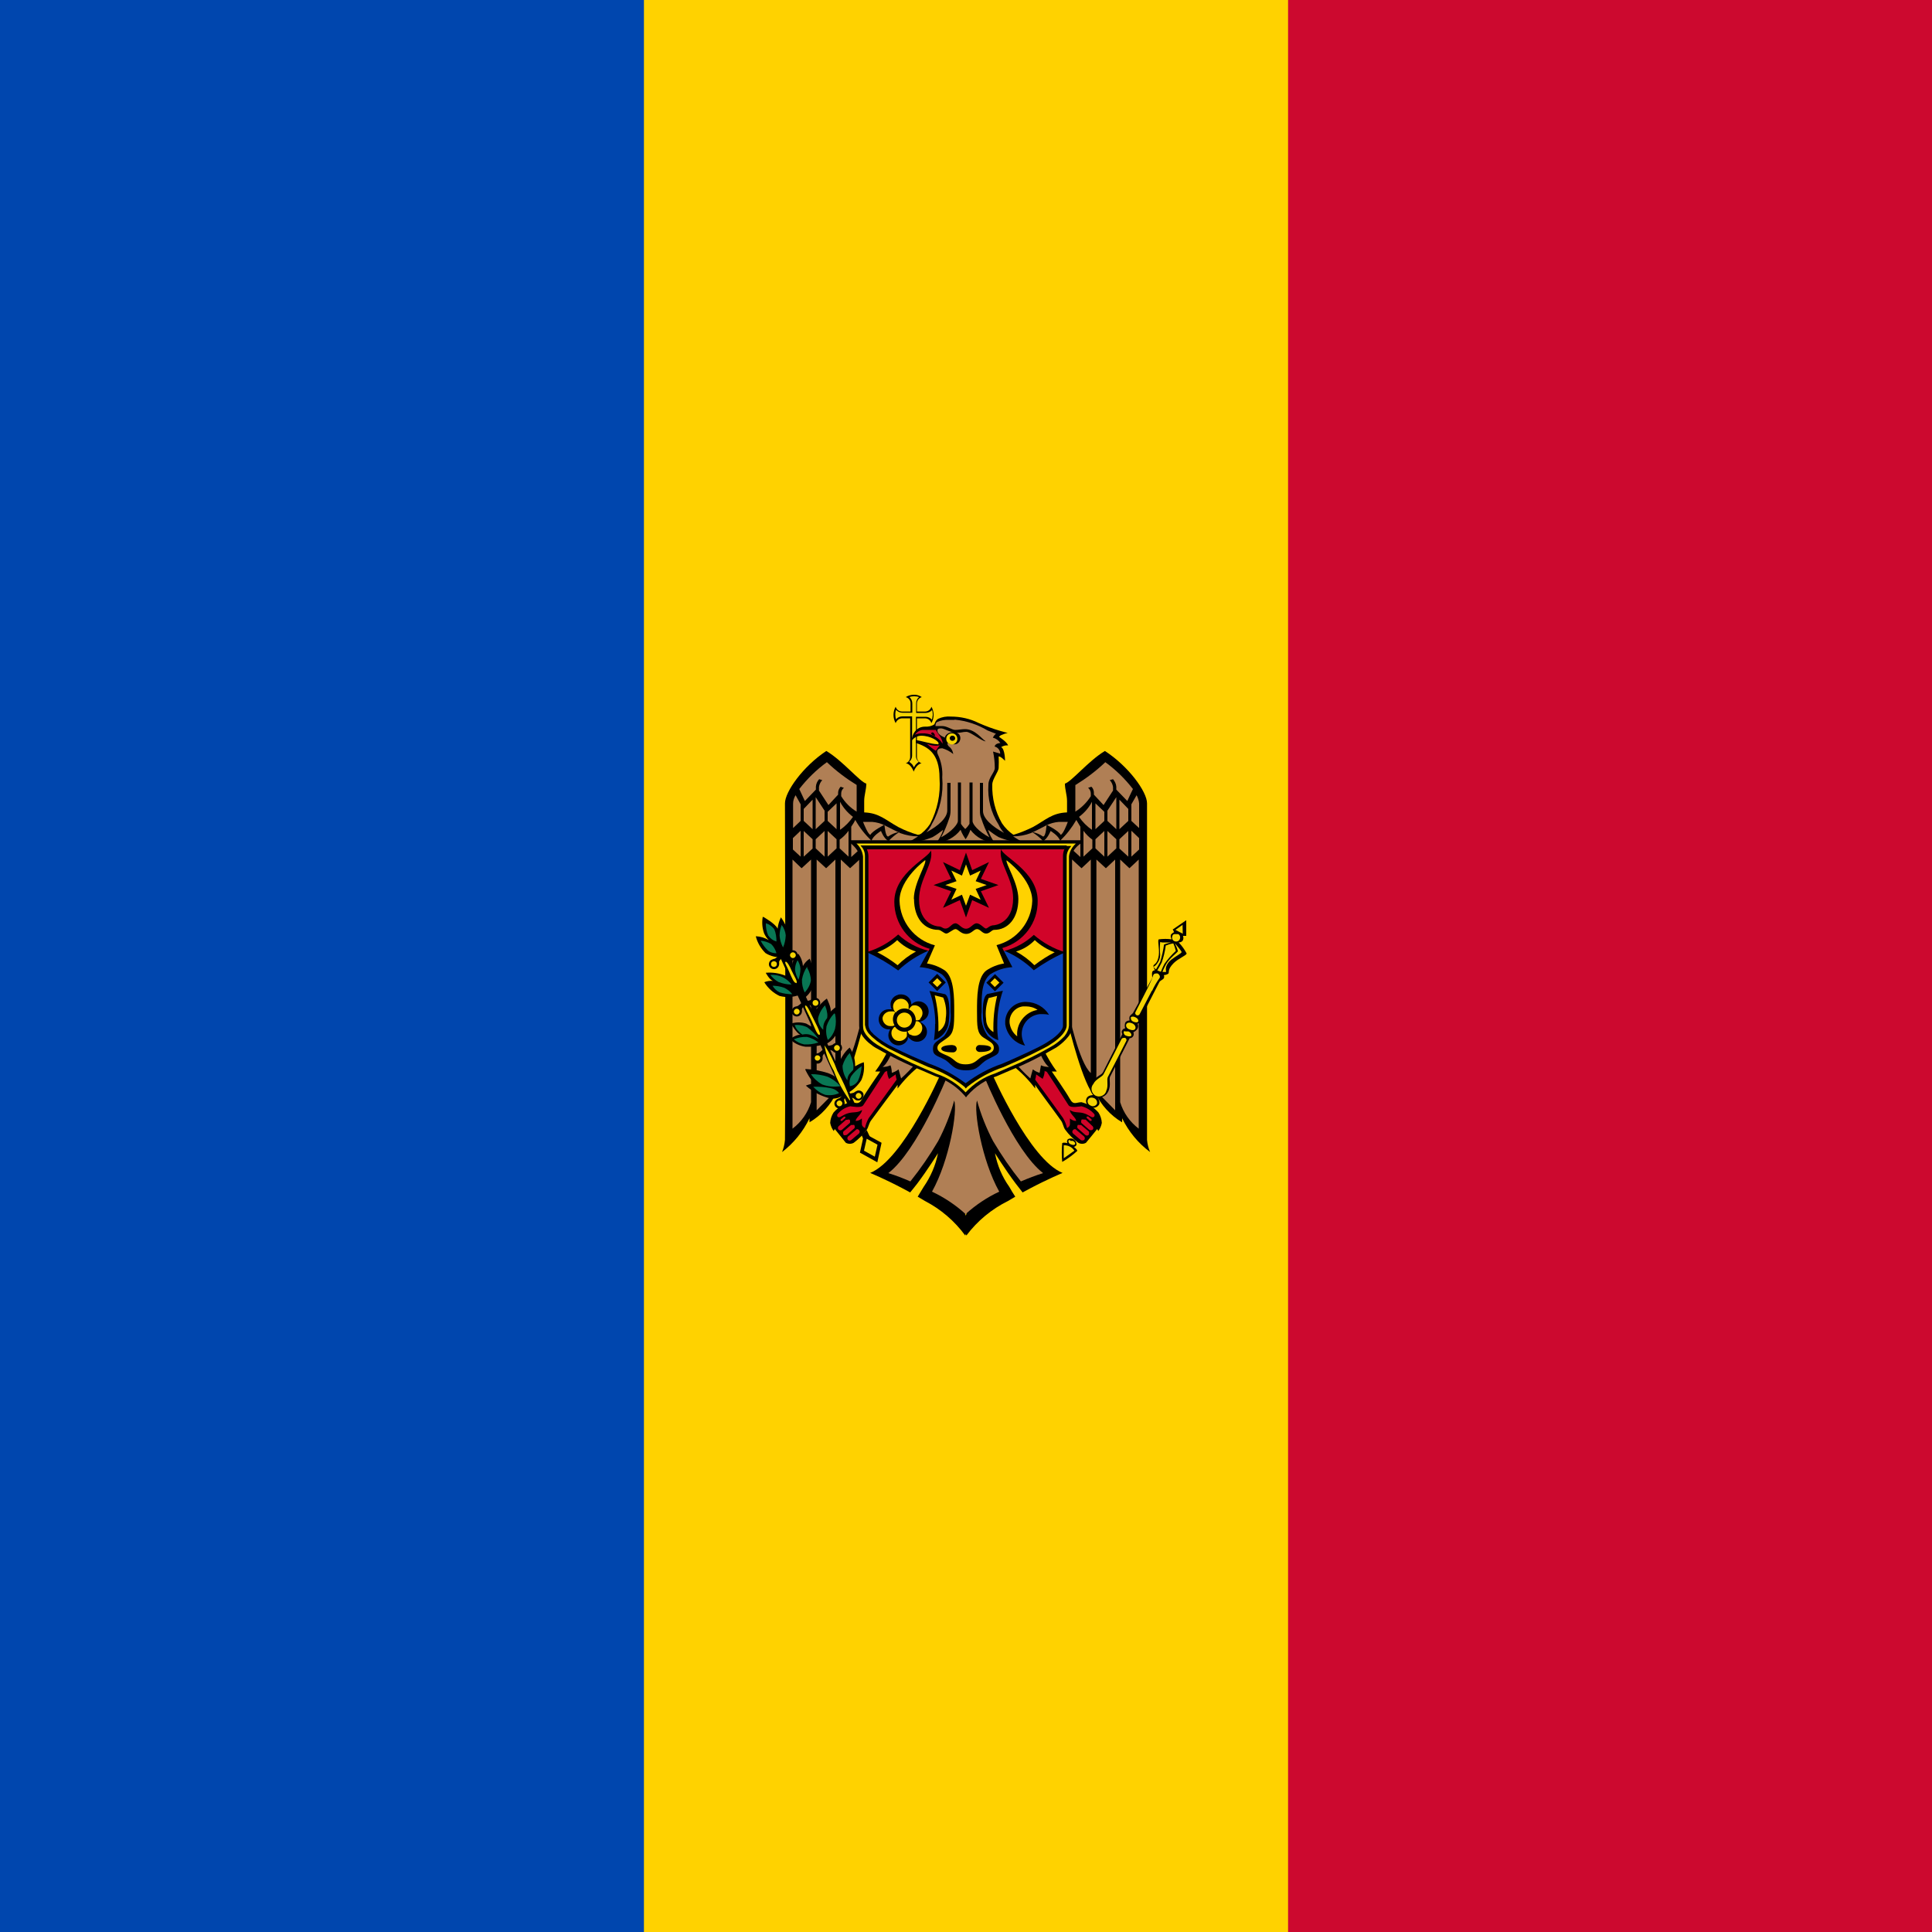 <?xml version="1.0" encoding="UTF-8"?><svg id="uuid-31b8d1f2-2eb4-4226-9260-cf7fa5d16dd4" xmlns="http://www.w3.org/2000/svg" viewBox="0 0 100 100"><defs><style>.uuid-086e496a-bb97-4a0d-a772-48956f46e92a{fill:#0046ae;}.uuid-87bed354-a426-402b-9bb5-f997453689b7{fill:#f5d402;}.uuid-20a17cc5-e157-4aca-b292-b940a8da4b44{fill:#ffd200;}.uuid-41e8fcc6-5b21-4b32-91b2-d7528b1060f1{fill:#d10429;}.uuid-24d1acd3-836c-438e-a235-a3b76145068a{fill:#b07f55;}.uuid-b3f1545d-64e6-492b-827d-f19fa56c2ebe{fill:#cc092f;}.uuid-0921a63d-8c0d-477a-b604-917db9ac10c4{fill:#0b45bb;}.uuid-a6105697-efb2-42f0-9da3-69f14ecf8cad{fill:#097754;}</style></defs><g id="uuid-4df4305d-0863-4095-8e4c-7c3ed8ff2659"><rect class="uuid-b3f1545d-64e6-492b-827d-f19fa56c2ebe" width="100" height="100"/><rect class="uuid-20a17cc5-e157-4aca-b292-b940a8da4b44" width="66.67" height="100"/><rect class="uuid-086e496a-bb97-4a0d-a772-48956f46e92a" width="33.33" height="100"/><path d="m47.31,35.96c-.15,0-.3.04-.43.12.15.04.26.18.25.34v.41h-.43c-.16,0-.3-.1-.34-.25-.15.26-.15.59,0,.85.05-.15.19-.25.34-.25h.41v2c0,.15-.09.28-.23.33.2,0,.37.29.41.43.05-.14.21-.41.41-.43-.14-.05-.24-.18-.24-.33v-2h.41c.16,0,.29.1.34.25.15-.26.15-.59,0-.85-.04.15-.18.25-.34.25h-.41v-.41c0-.16.1-.29.25-.34-.12-.08-.27-.13-.41-.12Z"/><path class="uuid-87bed354-a426-402b-9bb5-f997453689b7" d="m47.31,36.04c-.08,0-.16.01-.24.04.1.08.15.21.15.33v.41h0v.07h-.51c-.13,0-.24-.05-.33-.15-.03.08-.04.16-.04.24,0,.08.01.17.04.25.08-.1.2-.15.33-.15h.5v.04h0v2c0,.12-.06.23-.15.31.06.04.11.09.16.14.03.05.06.1.09.15.02-.05.05-.1.09-.15.05-.05.1-.1.16-.14-.1-.07-.16-.19-.15-.31v-2.02h.49c.13,0,.25.05.33.15.03-.08.04-.16.05-.25,0-.08-.01-.17-.04-.25-.08.1-.21.15-.33.15h-.49v-.49c0-.13.05-.25.15-.33-.08-.03-.16-.04-.25-.04"/><path d="m52.47,43.22c-.24-.16-.45-.37-.61-.61-.35-.61-.52-1.3-.5-2,0-.29.33-.67.33-.87.01-.2.01-.39,0-.59.12,0,.33.23.33.23,0,0,0-.61-.2-.71.11-.07.23-.1.36-.09-.08-.2-.47-.44-.47-.44.03-.04.06-.07.11-.09.11-.05.22-.09.34-.11l-.39-.11c-.38-.11-.76-.25-1.12-.41-.44-.22-.93-.33-1.43-.33-.23-.02-.46.02-.67.12-.16.11-.15.24-.2.29-.14.09-.3.12-.46.11-.67,0-.71.74-.71.74.11-.16.29-.26.49-.27.52,0,.91.29.91.39s-.05.05-.05.05c-.34,0-.85-.19-1.13-.21v.14c.61.21,1.23.51,1.23,1.83.06.82-.11,1.64-.49,2.37-.16.24-.37.45-.61.61l2.47.45,2.47-.47Z"/><path d="m49.98,42.66l-2.47.55c-.35-.1-.68-.23-1.01-.4-.67-.37-.99-.73-1.77-.76v-.59c0-.31.11-.59.11-.9-.33-.09-1.23-1.19-2.07-1.69-1.21.8-2.14,2.11-2.14,2.71,0,0,.04,12.92,0,17.42-.02.22-.07.43-.15.63.6-.46,1.09-1.06,1.42-1.75v.21c.61-.36,1.1-.9,1.4-1.54v.21c.61-.53,1.38-3.67,1.38-3.67l1.29,1.26c-.19.39-.41.76-.67,1.11.09,0,.17,0,.26,0-.09.13-.73,1.05-.93,1.41s-.33.18-.61.18c-.34.08-.65.27-.88.54-.1.16-.16.34-.17.53.03.16.09.3.19.43,0-.04.03-.08.05-.11l.57.71c.13.07.28.07.41,0,.25-.19.48-.41.67-.67.1-.15.11-.33.23-.49.4-.55,1.19-1.6,1.37-1.84v.19c.34-.45.74-.86,1.19-1.21l1.03.47s-1.93,4.43-3.64,5.11c0,0,.75.31,1.66.79l.41.22c.11-.14.24-.29.36-.45.55-.73,1.08-1.58,1.08-1.58-.12.62-.38,1.22-.74,1.74l-.31.51.37.22c.83.43,1.54,1.04,2.09,1.79l.22-.56-.22-.55v-19.44l.11-.28-.11-.46Z"/><path class="uuid-24d1acd3-836c-438e-a235-a3b76145068a" d="m49.98,62.84c-.52-.47-1.1-.86-1.74-1.16.91-1.63,1.33-4.2,1.15-4.72-.2.73-.48,1.43-.83,2.1-.43.73-.91,1.43-1.44,2.09-.37-.16-.75-.31-1.14-.43,1.51-1.16,3.04-4.99,3.04-4.99l-1.59-.73c-.24.29-.51.57-.79.82,0,0-.09-.34-.13-.47-.1.08-.22.14-.35.18,0,0,0-.23-.07-.39-.13.06-.27.09-.41.08.23-.11.5-.77.5-.77l-1.52-2s-.53,2.56-1.14,3.09v-11.05l.48.45.73-.67v-.52l-.67.61v-1.57c.1-.15.17-.26.21-.35.22.4.51.76.84,1.08.07-.26.49-.51.49-.51,0,0,.15.41.39.52.17-.18.36-.34.57-.47-.21.03-.42.12-.59.24-.15,0-.19-.61-.19-.61,0,0-.62.31-.73.52-.12-.03-.31-.5-.38-.67h.47c.23.02.46.08.67.19.26.13.54.28.78.39.3.11.61.17.93.17-.17.11-.34.22-.52.31.44,0,.86-.1,1.27-.27.19-.11.37-.24.55-.38-.07.24-.2.47-.36.67.5-.03.96-.27,1.26-.67.07.19.17.36.29.53h.28v18.81l-.31.55Z"/><path class="uuid-24d1acd3-836c-438e-a235-a3b76145068a" d="m44.34,40.62v1.39c-.33-.2-.6-.47-.8-.8v-.14c0-.11.05-.22.14-.29l-.17-.06c-.08.09-.13.2-.13.32v.09l-.5.54-.49-.75v-.19c.02-.13.08-.26.17-.35l-.16-.05c-.1.11-.16.24-.17.39v.15l-.57.59-.29-.62c.41-.53.89-1,1.43-1.39.47.45.99.84,1.54,1.18Z"/><path class="uuid-24d1acd3-836c-438e-a235-a3b76145068a" d="m41.44,41.63v.86l-.39.37v-1.27c0-.15.05-.3.13-.43l.26.47Z"/><polygon class="uuid-24d1acd3-836c-438e-a235-a3b76145068a" points="42.68 41.96 42.68 42.49 42.22 42.92 42.22 41.26 42.68 41.96"/><polygon class="uuid-24d1acd3-836c-438e-a235-a3b76145068a" points="42.06 42.92 41.6 42.49 41.6 41.87 42.06 41.39 42.06 42.92"/><path class="uuid-24d1acd3-836c-438e-a235-a3b76145068a" d="m44.15,42.28c-.18.26-.4.49-.67.67v-1.45c.16.3.39.57.67.78Z"/><polygon class="uuid-24d1acd3-836c-438e-a235-a3b76145068a" points="43.3 41.58 43.3 42.92 42.84 42.49 42.84 42.02 43.3 41.58"/><polygon class="uuid-24d1acd3-836c-438e-a235-a3b76145068a" points="41.44 43 41.44 44.34 41.04 43.97 41.04 43.38 41.44 43"/><polygon class="uuid-24d1acd3-836c-438e-a235-a3b76145068a" points="42.06 43.44 42.06 43.92 41.6 44.34 41.6 43.01 42.06 43.44"/><polygon class="uuid-24d1acd3-836c-438e-a235-a3b76145068a" points="42.68 43.01 42.68 44.34 42.22 43.91 42.22 43.44 42.68 43.01"/><polygon class="uuid-24d1acd3-836c-438e-a235-a3b76145068a" points="43.3 43.44 43.3 43.91 42.84 44.34 42.84 43.01 43.3 43.44"/><path class="uuid-24d1acd3-836c-438e-a235-a3b76145068a" d="m43.92,44.34l-.46-.43v-.45c.18-.13.33-.28.46-.46v1.33Z"/><path class="uuid-24d1acd3-836c-438e-a235-a3b76145068a" d="m42.76,44.94l.48-.45v11.03s0,.55.06.91l-1.03,1.04v-12.98l.49.45Z"/><path class="uuid-24d1acd3-836c-438e-a235-a3b76145068a" d="m41.98,57.05c-.17.55-.5,1.02-.96,1.37v-13.93l.47.45.49-.45v12.56Z"/><path class="uuid-41e8fcc6-5b21-4b32-91b2-d7528b1060f1" d="m46.01,55.85l.35-.24s0,.11.05.27c-.15.21-1.01,1.39-1.45,2-.09.16-.15.33-.19.51,0,0-.16-.07-.16-.21,0-.1,0-.19,0-.29-.09.08-.2.13-.32.13,0-.17.31-.34.33-.57-.24.17-.45.09-.72.17s-.39.22-.48.21-.1-.09-.08-.15c.17-.21.4-.36.67-.42.06,0,.55.11.67-.05.41-.63,1.07-1.64,1.13-1.74.04,0,.08-.02.11-.04,0,.14.03.28.09.4Z"/><path class="uuid-41e8fcc6-5b21-4b32-91b2-d7528b1060f1" d="m43.75,57.8s.02.05,0,.07l-.16.14s-.05.02-.07,0c-.02-.02-.02-.05,0-.07l.16-.14h.07Z"/><path class="uuid-41e8fcc6-5b21-4b32-91b2-d7528b1060f1" d="m43.98,57.95s.05.13,0,.18c0,0,0,0,0,0h0l-.39.34c-.05.05-.13.05-.19,0-.04-.05-.04-.12,0-.17l.39-.34s.04,0,.07,0c.04-.02.08-.02.11,0Z"/><path class="uuid-41e8fcc6-5b21-4b32-91b2-d7528b1060f1" d="m44.22,58.23s.05.12,0,.17h0l-.39.34s-.12.05-.17,0h0s-.05-.13,0-.18c0,0,0,0,0,0l.39-.33s.04,0,.07,0c.04-.01.08-.01.11,0Z"/><path class="uuid-41e8fcc6-5b21-4b32-91b2-d7528b1060f1" d="m44.35,58.44s.08.01.11.05c.05.05.05.13,0,.18,0,0,0,0,0,0l-.39.33c-.05.05-.13.05-.18,0-.04-.05-.04-.12,0-.17l.39-.33s.04-.05.07-.05Z"/><path d="m49.98,42.66l2.47.55c.35-.1.68-.24,1.01-.4.67-.37.99-.73,1.77-.76v-.59c0-.31-.11-.59-.11-.9.33-.09,1.23-1.19,2.07-1.69,1.23.8,2.18,2.11,2.18,2.71v17.42c.02.22.07.43.16.63-.62-.46-1.11-1.06-1.45-1.75v.21c-.61-.36-1.09-.9-1.4-1.54v.21c-.61-.53-1.37-3.67-1.37-3.67l-1.28,1.26c.19.39.41.76.67,1.11-.09,0-.17,0-.26,0,.09.13.73,1.05.93,1.41s.32.18.61.18c.34.09.65.27.88.54.1.16.16.34.17.53-.03.16-.09.3-.19.43,0-.04-.03-.08-.05-.11,0,0-.5.62-.58.71-.12.07-.28.07-.4,0-.25-.19-.48-.41-.67-.67-.11-.15-.11-.33-.23-.49-.39-.55-1.19-1.6-1.33-1.84,0,.06,0,.13,0,.19-.34-.45-.74-.86-1.19-1.21l-1.03.47s1.93,4.43,3.64,5.11c0,0-.75.31-1.66.79l-.41.22-.35-.45c-.55-.73-1.08-1.58-1.08-1.58.12.63.37,1.22.74,1.74.09.16.19.33.31.51l-.37.22c-.85.42-1.59,1.03-2.16,1.79l-.23-.56.23-.55v-19.43l-.11-.28.11-.46Z"/><path class="uuid-24d1acd3-836c-438e-a235-a3b76145068a" d="m49.98,62.84c.52-.47,1.1-.86,1.74-1.16-.91-1.63-1.33-4.2-1.15-4.72.2.73.48,1.43.83,2.1.43.73.91,1.43,1.44,2.09.38-.16.76-.31,1.15-.43-1.5-1.16-3.04-4.99-3.04-4.99l1.59-.73c.24.29.51.57.79.82.04-.16.08-.31.13-.47.1.08.22.14.35.18l.07-.39c.13.06.28.09.42.08-.23-.11-.5-.77-.5-.77l1.52-2s.53,2.56,1.14,3.09v-11.05l-.48.45-.73-.67v-.52l.67.61v-1.57c-.09-.15-.16-.26-.21-.35-.23.4-.51.76-.84,1.08-.07-.26-.49-.51-.49-.51,0,0-.16.41-.39.52-.17-.18-.37-.34-.58-.47.21.04.41.12.58.24.15,0,.18-.61.18-.61,0,0,.63.31.73.52.12-.03.31-.5.37-.67h-.46c-.23.02-.46.08-.67.19-.26.13-.53.28-.78.39-.29.11-.61.17-.92.17.17.11.34.22.52.31-.44,0-.86-.1-1.27-.27-.19-.11-.37-.24-.55-.38.08.24.19.47.35.67-.5-.03-.96-.27-1.26-.67-.07.19-.16.37-.28.53h-.28v18.81l.3.55Z"/><path class="uuid-24d1acd3-836c-438e-a235-a3b76145068a" d="m55.66,40.62v1.39c.32-.2.6-.48.8-.8v-.14c0-.11-.05-.22-.14-.29l.17-.06c.09.08.13.2.13.32v.09l.5.54.49-.75v-.19c-.02-.13-.08-.26-.17-.35l.17-.05c.09.11.16.24.17.39v.15l.57.59s.22-.49.29-.62c-.41-.53-.89-1-1.43-1.39-.47.45-.99.84-1.54,1.18Z"/><path class="uuid-24d1acd3-836c-438e-a235-a3b76145068a" d="m58.56,41.63v.86l.4.37v-1.27c-.01-.15-.06-.3-.13-.43l-.27.47Z"/><polygon class="uuid-24d1acd3-836c-438e-a235-a3b76145068a" points="57.32 41.96 57.32 42.49 57.78 42.92 57.78 41.26 57.32 41.96"/><polygon class="uuid-24d1acd3-836c-438e-a235-a3b76145068a" points="57.94 42.92 58.4 42.49 58.4 41.87 57.94 41.39 57.94 42.92"/><path class="uuid-24d1acd3-836c-438e-a235-a3b76145068a" d="m55.85,42.28c.18.26.4.49.67.67v-1.45c-.16.31-.39.57-.67.78Z"/><polygon class="uuid-24d1acd3-836c-438e-a235-a3b76145068a" points="56.7 41.58 56.7 42.92 57.16 42.49 57.16 42.02 56.7 41.58"/><polygon class="uuid-24d1acd3-836c-438e-a235-a3b76145068a" points="58.56 43 58.56 44.34 58.96 43.97 58.96 43.38 58.56 43"/><polygon class="uuid-24d1acd3-836c-438e-a235-a3b76145068a" points="57.94 43.44 57.94 43.92 58.4 44.34 58.4 43.01 57.94 43.44"/><polygon class="uuid-24d1acd3-836c-438e-a235-a3b76145068a" points="57.32 43.01 57.32 44.34 57.78 43.91 57.78 43.44 57.32 43.01"/><polygon class="uuid-24d1acd3-836c-438e-a235-a3b76145068a" points="56.7 43.44 56.7 43.91 57.16 44.34 57.16 43.01 56.7 43.44"/><path class="uuid-24d1acd3-836c-438e-a235-a3b76145068a" d="m56.08,44.34l.46-.43v-.45c-.18-.13-.33-.28-.46-.46v1.33Z"/><path class="uuid-24d1acd3-836c-438e-a235-a3b76145068a" d="m57.24,44.94l-.49-.45v11.03s0,.55-.05.91l1.02,1.04v-12.98l-.48.45Z"/><path class="uuid-24d1acd3-836c-438e-a235-a3b76145068a" d="m57.98,57.05c.17.55.5,1.02.96,1.37v-13.93l-.48.45-.48-.45v12.56Z"/><path class="uuid-41e8fcc6-5b21-4b32-91b2-d7528b1060f1" d="m53.98,55.85l-.35-.24s0,.11-.05.27c.15.21,1.02,1.39,1.45,2,.09.16.16.33.2.51,0,0,.15-.07.15-.21v-.29c.09.08.2.13.32.13,0-.17-.31-.34-.33-.57.24.17.45.09.72.17s.38.22.47.21.11-.09.09-.15c-.17-.21-.41-.35-.67-.42-.07,0-.55.11-.67-.05-.4-.63-1.06-1.64-1.13-1.74-.04,0-.07-.02-.11-.04,0,.14-.04.28-.1.4Z"/><path class="uuid-41e8fcc6-5b21-4b32-91b2-d7528b1060f1" d="m56.25,57.8s-.02.05,0,.07l.16.14s.06.02.08,0c.02-.02.02-.06,0-.08h0l-.16-.14h-.07Z"/><path class="uuid-41e8fcc6-5b21-4b32-91b2-d7528b1060f1" d="m55.98,57.95s-.05.13,0,.18c0,0,0,0,0,0h0l.39.34c.05.04.13.04.19,0,.04-.05.04-.12,0-.17l-.37-.35h-.07s-.1-.02-.14,0Z"/><path class="uuid-41e8fcc6-5b21-4b32-91b2-d7528b1060f1" d="m55.78,58.23s-.05.12,0,.17c0,0,0,0,0,0h0l.39.34c.05.05.13.05.18,0h0s.05-.13,0-.18c0,0,0,0,0,0l-.39-.33s-.04,0-.07,0c-.04-.01-.08-.01-.11,0Z"/><path class="uuid-41e8fcc6-5b21-4b32-91b2-d7528b1060f1" d="m55.65,58.44s-.09.01-.11.05c-.05.05-.05.13,0,.18l.39.33c.05.04.13.04.19,0,.04-.05.04-.12,0-.17l-.39-.33s-.04-.05-.07-.05Z"/><path class="uuid-24d1acd3-836c-438e-a235-a3b76145068a" d="m49.43,37.25c.6.06,1.17.25,1.69.56l.43.17c-.07.05-.12.12-.16.2.16.04.3.14.39.28,0,0-.26,0-.3.18.17.04.29.19.29.37l-.37-.11c.06.28.09.57.09.85,0,.23-.33.49-.33.87-.05.72.13,1.44.52,2.05.07.16.17.31.29.44-.62-.33-1.09-.75-1.09-1.13v-1.46h-.16v1.43c0,.14.01.28.07.41.11.34.25.67.42.98-.57-.31-.87-.67-.87-.84v-2h-.16v2.14c-.06.1-.13.19-.22.27-.08-.08-.16-.17-.22-.27v-2.14h-.16v2c0,.14-.29.53-.87.84.17-.31.31-.64.42-.98.05-.13.07-.27.07-.41v-1.43h-.17v1.43c0,.38-.46.8-1.08,1.13.12-.13.22-.28.29-.44.42-.73.6-1.56.53-2.4.03-.41-.05-.82-.23-1.2-.04-.09-.1-.31.23-.31.21.06.4.16.57.3-.02-.15-.09-.29-.21-.38-.05-.04-.09-.1-.09-.16.02-.08.08-.16.15-.21.05,0-.67-.15-.67-.47,0-.07.04-.11.19-.11s.51.23.8.23.29-.05.51-.05.81.5,1,.49c-.21-.13-.55-.63-1.07-.63-.18,0-.34.04-.51.04s-.42-.2-.67-.2h-.35s0-.11.04-.17.29-.14.51-.15h.42Z"/><path class="uuid-b3f1545d-64e6-492b-827d-f19fa56c2ebe" d="m47.36,38.03c.1-.16.28-.26.47-.25h.61c.06.16.35.43.35.71-.24-.36-.66-.56-1.09-.53-.12,0-.23.02-.34.07h0Z"/><path class="uuid-41e8fcc6-5b21-4b32-91b2-d7528b1060f1" d="m48.65,38.58c-.08.08-.15.18-.21.28-.17-.1-.33-.23-.47-.37.21.1.44.13.67.09h0Z"/><path d="m48.4,38.1s-.2-.06-.2-.13.1-.09.15,0c.03.04.05.09.05.15v-.02Z"/><path d="m49.31,37.9c.17-.04.35.06.39.23s-.06.35-.23.39c-.05.01-.11.01-.16,0-.2.02-.38-.11-.41-.31.01-.17.2-.31.41-.31Z"/><path class="uuid-87bed354-a426-402b-9bb5-f997453689b7" d="m49.31,37.96c.16.02.26.17.24.33-.02.12-.12.22-.24.24-.16.02-.3-.08-.33-.24-.02-.16.08-.3.24-.33.03,0,.06,0,.09,0Z"/><path d="m49.31,38.08c.07,0,.13.06.13.13h0c0,.07-.05.13-.12.13,0,0,0,0,0,0-.07.02-.14-.03-.16-.1-.02-.07.03-.14.1-.16.02,0,.04,0,.06,0Z"/><polygon points="44.73 58.66 45.63 59.15 45.41 60.16 44.51 59.66 44.73 58.66"/><path d="m40.54,49.03l-.33.15,3.67,8h.39l-3.73-8.15Zm4.32,9.46l-.26.27.16.37.33-.15-.23-.49Z"/><path d="m41.68,55.36s.31.67.54.72c-.18,0-.35.05-.51.11.36.33.81.56,1.29.67.27.03.54-.06.74-.25l-.1-.53c-.22-.24-.49-.43-.79-.54-.38-.12-.77-.19-1.16-.21v.03Z"/><path d="m43.98,54.22c-.25.21-.43.49-.55.79-.06.3-.03.61.08.9l.36.67c.29-.16.53-.39.71-.67.13-.29.17-.61.13-.93-.16.05-.31.13-.45.21.01-.35-.09-.69-.29-.98Z"/><path d="m42.65,54.05c-.31.1-.63.14-.95.13-.31-.04-.6-.18-.82-.4,0,0,.37-.25.55-.22-.2-.07-.49-.58-.49-.58.26-.08.53-.08.79,0,.26.13.49.31.67.54l.24.51h.02Z"/><path d="m42.8,51.69s.25.5.19.67c.11-.11.23-.21.36-.29.09.44.09.89,0,1.33-.12.3-.36.54-.67.67l-.55-1.07c-.04-.24-.01-.49.09-.71.15-.23.35-.44.57-.6h0Z"/><path d="m39.64,50.35c.34-.03.69.02,1.01.15.23.08.41.25.52.47l.2.53c-.33.12-.68.14-1.02.05-.32-.15-.6-.4-.79-.71.14-.06.29-.08.44-.07-.18-.07-.36-.41-.36-.41Z"/><path d="m41.32,49.37c.14.18.22.4.24.63.08-.15.2-.28.35-.38.16.39.24.8.23,1.22-.06.32-.23.61-.49.81l-.53-1.01c-.1-.23-.14-.48-.12-.73.04-.21.16-.4.32-.55Z"/><path d="m39.48,47.45c-.05.29-.03.58.07.86.06.13.14.25.24.35-.2-.12-.43-.19-.67-.2.08.33.26.63.5.87.27.17.58.24.9.21.21-.29.33-.64.33-.99-.05-.39-.2-.75-.43-1.07-.09.19-.15.38-.17.59-.11-.26-.74-.61-.74-.61h-.03Z"/><path d="m43.76,56.62v.19c.33,0,.38,0,.46.07.1.11.28.11.39.01.08-.08.11-.19.07-.3-.05-.11-.18-.17-.3-.14-.07.03-.13.06-.19.11-.14.04-.29.06-.44.05h.01Z"/><path d="m43.73,56.47l.16.12c-.17.27-.23.3-.18.43.03.12-.01.24-.11.31-.12.08-.29.05-.37-.07-.07-.11-.05-.25.05-.33.05-.05.13-.07.19-.1.11-.1.2-.22.27-.35Z"/><path d="m42.65,54.14v.2c.33,0,.37,0,.46.07.08.09.21.11.32.07.13-.06.19-.22.13-.35-.05-.12-.18-.18-.31-.14-.07,0-.12.07-.18.1-.14.04-.29.06-.44.05h.01Z"/><path d="m42.69,54.2l.14.14c-.21.25-.27.27-.25.4.01.12-.05.24-.16.29-.13.06-.29,0-.35-.13,0,0,0,0,0,0-.05-.11-.01-.25.09-.32.06-.03.13-.06.2-.07.13-.08.24-.18.33-.3Z"/><path d="m41.52,51.81v.2c.33,0,.38-.03.46.07.08.09.21.11.32.07.13-.06.19-.22.13-.35-.05-.12-.18-.18-.3-.14-.07.03-.13.06-.19.11-.14.04-.29.06-.44.05h.01Z"/><path d="m41.62,51.77l.14.14c-.21.25-.27.27-.25.39.01.12-.05.24-.16.29-.13.06-.28,0-.35-.12,0,0,0,0,0-.01-.05-.11-.01-.25.09-.32.06-.05.13-.04.2-.07.12-.08.23-.18.33-.3Z"/><path d="m40.35,49.36v.19c.33,0,.37,0,.45.07.08.09.21.12.33.07.14-.06.19-.22.13-.36-.05-.12-.19-.17-.31-.13-.07.02-.13.06-.19.1-.14.04-.29.06-.44.05h.02Z"/><path d="m40.44,49.32l.14.14c-.21.25-.27.26-.25.39.01.12-.05.24-.16.29-.13.06-.29,0-.35-.13,0,0,0,0,0,0-.05-.11-.01-.25.09-.32.06-.03.13-.06.2-.07.12-.08.24-.18.33-.3Z"/><polygon class="uuid-87bed354-a426-402b-9bb5-f997453689b7" points="44.86 58.94 45.42 59.25 45.28 59.87 44.72 59.56 44.86 58.94"/><path class="uuid-87bed354-a426-402b-9bb5-f997453689b7" d="m42.42,53.56c-.12.05-.29-.46-.42-.74s-.39-.73-.32-.77.19.19.33.49.52.97.41,1.02Z"/><path class="uuid-87bed354-a426-402b-9bb5-f997453689b7" d="m41.22,50.87c-.12.05-.25-.29-.37-.57s-.26-.49-.19-.52.21.21.31.45.35.59.25.67v-.03Z"/><path class="uuid-87bed354-a426-402b-9bb5-f997453689b7" d="m43.98,56.96c-.34-.47-.62-.98-.82-1.53-.24-.41-.41-.86-.49-1.33.28.41.5.86.67,1.33.27.48.49.98.67,1.5l-.03.03Z"/><path class="uuid-87bed354-a426-402b-9bb5-f997453689b7" d="m44.44,56.57c.08,0,.15.07.15.15s-.07.15-.15.15c-.08,0-.15-.07-.15-.15s.07-.15.15-.15h0Z"/><path class="uuid-87bed354-a426-402b-9bb5-f997453689b7" d="m43.45,56.96c.08,0,.15.07.15.15,0,.08-.07.15-.15.15-.08,0-.15-.07-.15-.15,0-.08.07-.15.15-.15h0Z"/><path class="uuid-87bed354-a426-402b-9bb5-f997453689b7" d="m43.32,54.09c.08,0,.15.07.15.15,0,.08-.07.15-.15.15-.08,0-.15-.07-.15-.15,0-.08.07-.15.15-.15Z"/><path class="uuid-87bed354-a426-402b-9bb5-f997453689b7" d="m42.31,54.62c.08,0,.14.06.15.13,0,0,0,0,0,0,0,.08-.07.15-.15.15h0c-.08,0-.14-.06-.14-.14,0,0,0,0,0,0,0-.08.06-.14.14-.14Z"/><circle class="uuid-87bed354-a426-402b-9bb5-f997453689b7" cx="42.21" cy="51.91" r=".15"/><path class="uuid-87bed354-a426-402b-9bb5-f997453689b7" d="m41.24,52.21c.08,0,.15.07.15.15,0,.08-.07.15-.15.15-.08,0-.15-.07-.15-.15s.07-.15.15-.15h0Z"/><path class="uuid-87bed354-a426-402b-9bb5-f997453689b7" d="m41.04,49.29c.08,0,.15.07.15.15,0,.08-.07.15-.15.15-.08,0-.15-.07-.15-.15,0-.08.07-.15.15-.15Z"/><circle class="uuid-87bed354-a426-402b-9bb5-f997453689b7" cx="40.06" cy="49.9" r=".15"/><path class="uuid-a6105697-efb2-42f0-9da3-69f14ecf8cad" d="m39.64,47.79c0,.22.03.43.12.63.1.15.25.26.43.31,0-.21-.03-.43-.11-.63-.11-.15-.26-.26-.43-.31Z"/><path class="uuid-a6105697-efb2-42f0-9da3-69f14ecf8cad" d="m39.36,48.69c.19.01.38.07.55.17.14.13.23.3.28.48-.16,0-.31-.04-.43-.13-.16-.15-.29-.33-.39-.52Z"/><path class="uuid-a6105697-efb2-42f0-9da3-69f14ecf8cad" d="m40.46,47.88c-.07.18-.11.36-.11.55.02.21.08.42.18.61.09-.2.13-.41.14-.63-.02-.19-.09-.38-.21-.53Z"/><path class="uuid-a6105697-efb2-42f0-9da3-69f14ecf8cad" d="m39.87,50.46c.12.15.26.28.43.37.21.08.44.13.67.13-.25-.34-.66-.53-1.09-.5h-.01Z"/><path class="uuid-a6105697-efb2-42f0-9da3-69f14ecf8cad" d="m39.98,51.01c.08.15.21.27.36.35.22.07.44.1.67.1-.11-.14-.25-.25-.41-.33-.21-.08-.44-.11-.67-.11h.05Z"/><path class="uuid-a6105697-efb2-42f0-9da3-69f14ecf8cad" d="m41.28,49.7c-.08.15-.13.31-.13.48.02.19.08.37.18.53.06-.18.1-.38.1-.57-.01-.16-.07-.31-.15-.44Z"/><path class="uuid-a6105697-efb2-42f0-9da3-69f14ecf8cad" d="m41.78,50.03c-.14.2-.23.43-.27.67-.01.23.04.46.14.67.16-.17.28-.38.32-.61,0-.23-.07-.46-.19-.67v-.05Z"/><path class="uuid-a6105697-efb2-42f0-9da3-69f14ecf8cad" d="m41.13,53.05c.03.09.07.17.13.25.08.09.17.18.27.25.12-.03.25-.03.37,0,.17.05.33.13.47.23-.16-.24-.36-.44-.59-.61-.21-.1-.44-.14-.67-.11h.02Z"/><path class="uuid-a6105697-efb2-42f0-9da3-69f14ecf8cad" d="m41.1,53.79c.21-.09.44-.13.67-.12.22.05.42.15.59.29-.24.08-.48.11-.73.1-.2-.04-.39-.13-.55-.27h.02Z"/><path class="uuid-a6105697-efb2-42f0-9da3-69f14ecf8cad" d="m42.7,52.04c-.18.19-.3.42-.36.67,0,.23.1.44.27.59,0-.11,0-.22.04-.33.04-.1.09-.19.16-.27.02-.09.02-.19,0-.29-.02-.13-.06-.26-.11-.38Z"/><path class="uuid-a6105697-efb2-42f0-9da3-69f14ecf8cad" d="m43.18,52.45c-.18.19-.32.42-.4.67-.04.24-.02.48.07.71.18-.15.3-.35.37-.57.06-.26.06-.53,0-.79h-.03Z"/><path class="uuid-a6105697-efb2-42f0-9da3-69f14ecf8cad" d="m43.98,54.5c.08.17.14.36.18.55.02.11.02.22,0,.33,0,0-.15.15-.21.23-.06.09-.09.2-.09.31-.16-.22-.25-.49-.25-.76.07-.25.2-.48.38-.67h0Z"/><path class="uuid-a6105697-efb2-42f0-9da3-69f14ecf8cad" d="m44.59,55.19c-.21.14-.39.31-.53.51-.09.16-.11.34-.07.52.18-.02.33-.13.42-.28.11-.24.17-.49.19-.75Z"/><path class="uuid-a6105697-efb2-42f0-9da3-69f14ecf8cad" d="m42.1,56.25c.29-.01.59.01.88.07.18.03.34.12.45.26-.22.1-.47.13-.71.09-.24-.08-.46-.23-.63-.42Z"/><path class="uuid-a6105697-efb2-42f0-9da3-69f14ecf8cad" d="m41.98,55.6c.14.22.34.4.57.53.3.11.63.14.95.09-.18-.21-.41-.38-.67-.49-.28-.09-.57-.14-.86-.13h.01Z"/><path d="m60.7,48.1l.07.15c-.07.03-.13.08-.17.14-.01.08,0,.16.05.23-.22-.03-.45-.03-.67,0-.08.05.04.47,0,.82-.07.49-.27.45-.28.55,0,.08.04.16.08.23,0,0-.11,0-.14.09s0,.21,0,.31l-.99,1.8c-.04.07-.13.1-.18.19-.02.07-.02.14,0,.21,0,0-.17,0-.23.12-.03.1-.03.2,0,.29-.07,0-.13.05-.16.11-.06.11.04.17,0,.21-.35.67-.75,1.47-.99,1.95-.09.17-.41.21-.59.57-.11.2-.07.44.08.61,0,0-.27,0-.34.17-.07.17,0,.37.18.45.17.09.37.03.47-.13.07-.14-.07-.37-.07-.37.23.03.44-.09.54-.3.18-.36,0-.67.12-.81l.99-1.95s.13,0,.19-.12c.03-.06.03-.13,0-.19.09-.04.17-.11.22-.19.04-.08.04-.17,0-.25.07-.03.13-.07.17-.13.05-.09,0-.19.05-.26l.91-1.77c.05-.09.19-.12.23-.2s0-.16,0-.16c.08,0,.16-.03.23-.07.07-.07-.07-.2.28-.55.25-.25.67-.4.67-.5-.11-.21-.25-.4-.41-.57,0,0,.17,0,.22-.12.03-.07.03-.15,0-.22h.17v-.81l-.67.46Zm-5.45,10.9c-.03.05-.03.12,0,.17,0,0-.2-.06-.27,0-.03.32-.03.65,0,.97.28-.16.54-.35.78-.57,0-.08-.18-.21-.18-.21.06,0,.11-.05.14-.1,0-.05,0-.19-.15-.29-.05-.03-.11-.05-.17-.04-.06,0-.11.02-.15.06Z"/><polygon class="uuid-87bed354-a426-402b-9bb5-f997453689b7" points="60.84 48.13 61.22 48.33 61.21 47.87 60.84 48.13"/><path class="uuid-87bed354-a426-402b-9bb5-f997453689b7" d="m60.7,48.41c-.06.1-.04.23.06.29s.23.04.29-.06c.06-.1.04-.23-.06-.29h0s-.08,0-.13,0c-.06-.01-.13,0-.17.06Z"/><path class="uuid-87bed354-a426-402b-9bb5-f997453689b7" d="m60.05,48.75c-.02.22-.02.44,0,.67,0,.16-.05.31-.15.44-.05.08-.12.14-.2.19l.13.13c.08-.13.15-.26.22-.39.09-.29.16-.6.2-.9.12-.05.24-.08.37-.11h-.47s-.07-.02-.11-.02Z"/><path class="uuid-87bed354-a426-402b-9bb5-f997453689b7" d="m60.08,50.31c.06-.14.12-.29.19-.42.17-.24.37-.47.59-.67-.03-.13-.07-.26-.13-.39-.14.02-.27.06-.39.11-.04.3-.11.59-.21.88-.07.14-.15.27-.23.41l.19.07Z"/><path class="uuid-87bed354-a426-402b-9bb5-f997453689b7" d="m60.97,49.23c0,.05-.45.38-.61.67s-.19.41-.19.41h.19c-.02-.09-.02-.18,0-.27.05-.15.15-.28.27-.37.23-.18.53-.33.53-.39s-.35-.46-.35-.46c.06.13.12.27.16.41Z"/><path class="uuid-87bed354-a426-402b-9bb5-f997453689b7" d="m59.63,51.29c.11-.24.24-.46.39-.67.04-.07,0-.17-.09-.23-.04-.01-.08-.01-.12,0-.05,0-.1.03-.12.09-.08.23-.18.45-.29.67l-.62,1.22c-.04.06-.02.14.04.17,0,0,0,0,0,0h0c.06.04.14.01.17-.05,0,0,0,0,0,0h0l.63-1.21Z"/><path class="uuid-87bed354-a426-402b-9bb5-f997453689b7" d="m58.53,52.66c0,.07,0,.16.13.22s.22.04.25,0,0-.16-.13-.22c-.04-.02-.09-.04-.14-.04-.04,0-.08,0-.11.04Z"/><path class="uuid-87bed354-a426-402b-9bb5-f997453689b7" d="m58.3,53.01c-.04.09,0,.21.15.27s.27.05.31-.03,0-.21-.15-.28c-.04-.02-.09-.03-.14-.04-.07,0-.14.02-.17.08Z"/><path class="uuid-87bed354-a426-402b-9bb5-f997453689b7" d="m58.16,53.39c0,.07,0,.17.13.22s.23.04.26,0,0-.16-.13-.22c-.05-.01-.1-.01-.15,0-.03-.02-.07-.02-.1,0Z"/><path class="uuid-87bed354-a426-402b-9bb5-f997453689b7" d="m58.06,53.76s-.67,1.33-.94,1.84c-.08.15-.41.25-.53.51-.14.16-.12.4.04.55.16.14.4.12.55-.04.04-.05.07-.1.08-.16.13-.25,0-.58.09-.73.25-.47.94-1.84.94-1.84.04-.06.01-.14-.05-.17,0,0,0,0,0,0h0s-.05-.01-.08,0c-.04,0-.08.02-.1.05Z"/><path class="uuid-87bed354-a426-402b-9bb5-f997453689b7" d="m56.31,56.92c-.05.12.01.25.13.3.11.07.25.04.33-.07.05-.12-.02-.26-.14-.31-.04-.02-.09-.03-.14-.03-.08,0-.14.04-.18.11Z"/><path class="uuid-87bed354-a426-402b-9bb5-f997453689b7" d="m55.39,59s-.07.01-.09.04c0,.05,0,.14.12.19s.19.04.22,0,0-.13-.12-.18c-.04,0-.09,0-.13,0v-.05Z"/><path class="uuid-87bed354-a426-402b-9bb5-f997453689b7" d="m55.06,59.28v.67l.55-.39c-.12-.19-.33-.29-.55-.28h0Z"/><path class="uuid-87bed354-a426-402b-9bb5-f997453689b7" d="m55.41,44.31c0-.37.49-.73.49-.73h-11.8s.49.36.49.73v8.78c0,.19.06.38.18.53.17.21.38.39.61.54.99.56,2,1.05,3.05,1.48.6.2,1.14.56,1.55,1.05.42-.49.96-.85,1.57-1.05,1.06-.43,2.09-.92,3.09-1.48.23-.15.44-.33.61-.54.12-.15.19-.33.18-.53l-.02-8.78Z"/><path class="uuid-41e8fcc6-5b21-4b32-91b2-d7528b1060f1" d="m44.87,49.29v-4.98c0-.16-.05-.32-.15-.45h10.59c-.1.13-.15.29-.15.45v4.98l-5.18,1.54-5.11-1.54Z"/><path class="uuid-0921a63d-8c0d-477a-b604-917db9ac10c4" d="m55.14,49.29l-3.16-.07h-3.93l-3.18.07v3.8c0,.19.19.67,1.33,1.21,1.9.94,3.33,1.38,3.79,1.92.43-.54,1.89-.98,3.79-1.92,1.15-.57,1.33-1.02,1.33-1.21l.03-3.8Z"/><path d="m51.88,49.07c1.1-.31,1.85-1.31,1.83-2.45,0-1.53-1.84-2.29-1.89-2.67-.18.63.62,1.51.62,2.54,0,1.33-.99,1.4-.99,1.4-.23,0-.33.17-.42.17s-.29-.27-.48-.27-.31.28-.55.28-.37-.28-.55-.28-.29.25-.48.27-.19-.11-.41-.11c0,0-.99-.06-.99-1.4,0-1.03.79-1.91.61-2.54-.05.37-1.89,1.13-1.89,2.67,0,1.13.74,2.12,1.83,2.43l-.52.95c.41.02.81.15,1.16.38.49.41.44,1.29.44,1.93.05.44-.06.89-.33,1.25-.35.29-.58.32-.58.67s.22.35.58.54.44.57,1.13.57.67-.33,1.13-.57.58-.25.58-.54-.23-.37-.58-.67c-.26-.36-.38-.81-.32-1.25,0-.67-.05-1.52.43-1.93.35-.23.75-.36,1.16-.38l-.52-.99Z"/><polygon points="50 44.13 49.68 45.04 48.81 44.62 49.23 45.49 48.32 45.81 49.23 46.13 48.81 46.99 49.68 46.59 50 47.49 50.32 46.59 51.19 46.99 50.77 46.13 51.68 45.81 50.77 45.49 51.19 44.62 50.32 45.04 50 44.13"/><path d="m48.05,49.21c-.58-.14-1.12-.43-1.56-.84-.47.42-1.02.73-1.63.91.57.26,1.12.58,1.63.95.46-.43.98-.77,1.56-1.02Z"/><path d="m51.98,49.21c.57.24,1.08.58,1.53,1.01.51-.36,1.05-.68,1.63-.93-.6-.18-1.15-.49-1.63-.9-.43.4-.96.69-1.53.83Z"/><rect x="48.19" y="50.54" width=".63" height=".63" transform="translate(-21.75 49.19) rotate(-45)"/><rect x="51.18" y="50.55" width=".63" height=".63" transform="translate(-20.88 51.31) rotate(-45)"/><path d="m48.4,52.99c0,.29-.02.57-.06.85.37-.12.66-.43.75-.81.06-.3.13-1.39-.17-1.57l-.81-.17c.2.55.3,1.12.3,1.71Z"/><path d="m51.09,51.46c-.3.19-.23,1.27-.17,1.57.09.38.37.69.75.81-.04-.28-.06-.57-.05-.85,0-.58.1-1.16.29-1.71l-.81.17Z"/><path d="m46.49,51.49c-.28.07-.45.34-.38.62,0,0,0,0,0,0,0,.05.02.09.05.13-.04,0-.08,0-.13,0h-.05c-.29.01-.51.25-.5.54s.25.51.54.5h.06s-.05.07-.06.11c-.11.27.02.57.29.68.27.11.57-.02.68-.29h0s0-.08,0-.12c.03.03.05.07.09.09.19.21.52.23.73.04.21-.19.23-.52.04-.73-.03-.03-.07-.06-.1-.09l-.12-.08.11-.05c.27-.11.4-.41.29-.68-.01-.03-.03-.06-.04-.08-.1-.16-.28-.26-.47-.25-.09,0-.17.03-.25.08l-.1.08c0-.29-.23-.52-.52-.52,0,0,0,0,0,0-.05,0-.1,0-.15.01Z"/><path d="m52.03,53.01c.08.55.49.99,1.03,1.11-.09-.15-.15-.32-.17-.49-.06-.57.35-1.08.93-1.14.06,0,.11,0,.17,0,.11,0,.21.01.31.04-.25-.41-.69-.66-1.17-.67-.57-.03-1.06.4-1.1.98,0,.06,0,.12,0,.18Z"/><path class="uuid-20a17cc5-e157-4aca-b292-b940a8da4b44" d="m47.31,46.53c0,1.01.54,1.6,1.26,1.6.13,0,.29.19.41.19s.35-.23.48-.23.27.25.55.25.39-.25.56-.25.27.23.47.23.28-.19.42-.19c.71,0,1.25-.59,1.25-1.6,0-.82-.67-1.83-.61-2,0,0,1.33.97,1.33,2.1-.04,1.09-.79,2.02-1.85,2.29l.39.95c-.33.05-.65.18-.93.37-.47.38-.47,1.4-.47,2.09,0,.81,0,1.15.33,1.37s.54.29.54.53-.24.29-.55.43-.39.43-.91.43-.55-.27-.91-.43-.55-.22-.55-.43.23-.29.54-.53.33-.56.33-1.37c0-.67,0-1.71-.47-2.09-.28-.19-.6-.32-.94-.37l.41-.94c-1.06-.28-1.8-1.22-1.83-2.31,0-1.13,1.33-2.1,1.33-2.1.08.19-.59,1.19-.59,2.01Zm2,7.56c-.36,0-.59.07-.59.19s.23.19.59.19c.11.01.2-.07.21-.17,0,0,0,0,0-.01,0-.11-.09-.19-.2-.19h0s-.01,0-.01,0Zm1.41,0c-.1-.01-.19.06-.21.17,0,0,0,0,0,0h0c0,.11.09.19.2.19,0,0,0,0,0,0,.36,0,.59-.07.59-.19s-.25-.17-.61-.17h.02Z"/><polygon class="uuid-20a17cc5-e157-4aca-b292-b940a8da4b44" points="50 44.74 50.21 45.32 50.76 45.06 50.5 45.61 51.07 45.81 50.5 46.01 50.76 46.57 50.21 46.31 50 46.88 49.79 46.31 49.24 46.57 49.51 46.01 48.93 45.81 49.51 45.61 49.24 45.06 49.79 45.32 50 44.74"/><path class="uuid-20a17cc5-e157-4aca-b292-b940a8da4b44" d="m45.41,49.29c.37.19.72.41,1.05.67h0c.28-.28.6-.52.95-.71-.37-.11-.7-.32-.97-.59-.3.28-.65.49-1.03.63Z"/><path class="uuid-20a17cc5-e157-4aca-b292-b940a8da4b44" d="m54.59,49.29c-.37.19-.72.41-1.05.67h0c-.28-.28-.6-.52-.95-.71.37-.11.7-.31.97-.59.3.28.65.49,1.03.63Z"/><polygon class="uuid-20a17cc5-e157-4aca-b292-b940a8da4b44" points="48.51 50.63 48.74 50.86 48.51 51.09 48.27 50.86 48.51 50.63"/><polygon class="uuid-20a17cc5-e157-4aca-b292-b940a8da4b44" points="51.49 50.63 51.73 50.86 51.49 51.09 51.26 50.86 51.49 50.63"/><path class="uuid-20a17cc5-e157-4aca-b292-b940a8da4b44" d="m48.82,51.63c.14.34.19.72.13,1.09,0,.27-.14.53-.38.67.02-.63-.04-1.26-.19-1.87l.43.11Z"/><path class="uuid-20a17cc5-e157-4aca-b292-b940a8da4b44" d="m51.61,51.55c-.15.61-.21,1.24-.19,1.87-.24-.14-.38-.39-.38-.67-.05-.37,0-.74.13-1.09l.43-.11Z"/><path class="uuid-20a17cc5-e157-4aca-b292-b940a8da4b44" d="m47.03,52.01s0,.09,0,.13c0,.03,0,.07,0,.1-.23-.09-.5-.03-.67.17-.03-.02-.05-.05-.07-.09-.03-.04-.04-.08-.05-.12-.06-.21.07-.43.28-.49,0,0,0,0,.01,0,.22-.06.44.07.5.29,0,0,0,0,0,.01Z"/><path class="uuid-20a17cc5-e157-4aca-b292-b940a8da4b44" d="m47.64,52.76s-.08.04-.13.05h-.11c0-.24-.13-.46-.35-.56.01-.04.04-.07.06-.1.03-.03.06-.06.09-.09.21-.08.44.03.52.23.06.15.02.32-.09.43v.03Z"/><path class="uuid-20a17cc5-e157-4aca-b292-b940a8da4b44" d="m47.11,53.57s-.07-.06-.09-.1c-.02-.03-.03-.06-.04-.1.23-.07.4-.27.42-.51h.11s.08.04.11.07c.16.16.15.42,0,.57-.14.13-.35.15-.51.04v.03Z"/><path class="uuid-20a17cc5-e157-4aca-b292-b940a8da4b44" d="m46.17,53.32s.04-.08.07-.11c.02-.03.05-.05.08-.07.14.2.38.3.62.25,0,.04,0,.08,0,.11,0,.04,0,.08,0,.13-.09.2-.32.3-.53.23-.21-.07-.32-.31-.25-.52,0,0,0,0,0,0Z"/><path class="uuid-20a17cc5-e157-4aca-b292-b940a8da4b44" d="m46.12,52.35s.09,0,.13,0c.03.01.06.03.09.05-.15.19-.16.46-.04.67-.03.02-.07.03-.11.04-.04,0-.08,0-.13,0-.22-.01-.39-.21-.38-.43,0,0,0,0,0,0,.04-.2.23-.34.43-.33Z"/><path class="uuid-20a17cc5-e157-4aca-b292-b940a8da4b44" d="m46.81,52.41c.22,0,.39.18.39.39,0,.22-.18.39-.39.39-.21,0-.39-.17-.39-.38,0,0,0,0,0-.01,0-.22.18-.39.39-.39Z"/><path class="uuid-20a17cc5-e157-4aca-b292-b940a8da4b44" d="m53.71,52.27c-.66.11-1.12.71-1.06,1.37-.21-.16-.35-.4-.39-.67-.05-.43.26-.83.69-.88.05,0,.11,0,.16,0,.21,0,.42.06.59.18Z"/><path d="m55.66,43.66h-11.33c.19.17.31.41.34.67v7.62h0v1.13h0c0,.09.01.18.04.27.03.07.07.14.12.21h0c.11.14.24.27.38.38l.1.07.1.07h0c.77.46,1.56.86,2.39,1.21l.67.29h0c.57.19,1.09.52,1.51.96.42-.45.94-.79,1.53-.98h0l.67-.29c.82-.34,1.61-.73,2.37-1.18h0c.17-.11.33-.24.47-.38l.07-.07s.04-.04.05-.07h0c.05-.06.09-.14.12-.21.04-.08.06-.17.07-.27h0v-1.13h0v-7.64c.03-.25.16-.48.35-.65Zm-.17.67v7.62h0v1.13h0c0,.11-.02.22-.05.33-.04.09-.09.18-.15.25h0l-.06.07-.07.08c-.15.16-.31.29-.49.41h0c-.77.45-1.57.85-2.4,1.19l-.67.29h0c-.59.19-1.12.54-1.53,1.01l-.07.09-.07-.09c-.41-.47-.94-.82-1.53-1.01h0l-.67-.29c-.84-.34-1.65-.74-2.43-1.19h0l-.11-.07-.1-.08c-.16-.11-.3-.25-.42-.41h0c-.06-.08-.11-.16-.14-.25-.04-.1-.06-.21-.06-.33h0v-1.13h0v-7.64c0-.33-.45-.67-.45-.67v-.15h11.94v.15s-.48.31-.48.67v.02Zm-.27-.54h.23l-.11.14c-.08.12-.13.26-.13.4v7.62h0v1.13h0c0,.15-.11.45-.62.83h0l-.33.22c-.13.07-.27.15-.44.23h0c-.67.35-1.33.63-1.87.87-.69.23-1.32.58-1.89,1.03h0l-.07.08-.07-.09c-.56-.45-1.21-.8-1.89-1.03-.55-.24-1.18-.52-1.87-.87h0c-.37-.17-.71-.4-1.01-.67-.04-.04-.08-.07-.11-.11-.15-.14-.24-.32-.27-.52h0v-1.11h0v-7.64c0-.14-.04-.28-.12-.4l-.11-.14h10.66l.02.02Zm-.15.17h-10.2c.05.11.08.24.08.37v7.62h0v1.13h0c.02.16.1.3.22.4.03.04.06.07.1.1.29.25.62.47.97.63h0c.67.34,1.33.62,1.87.85.67.24,1.3.58,1.87,1.01.57-.43,1.21-.78,1.89-1.01.54-.23,1.17-.51,1.86-.85h0c.16-.08.3-.16.42-.23l.32-.21h0c.45-.33.55-.57.55-.67h0v-1.16h0v-7.64c0-.13.03-.25.08-.37l-.02.02Z"/></g></svg>